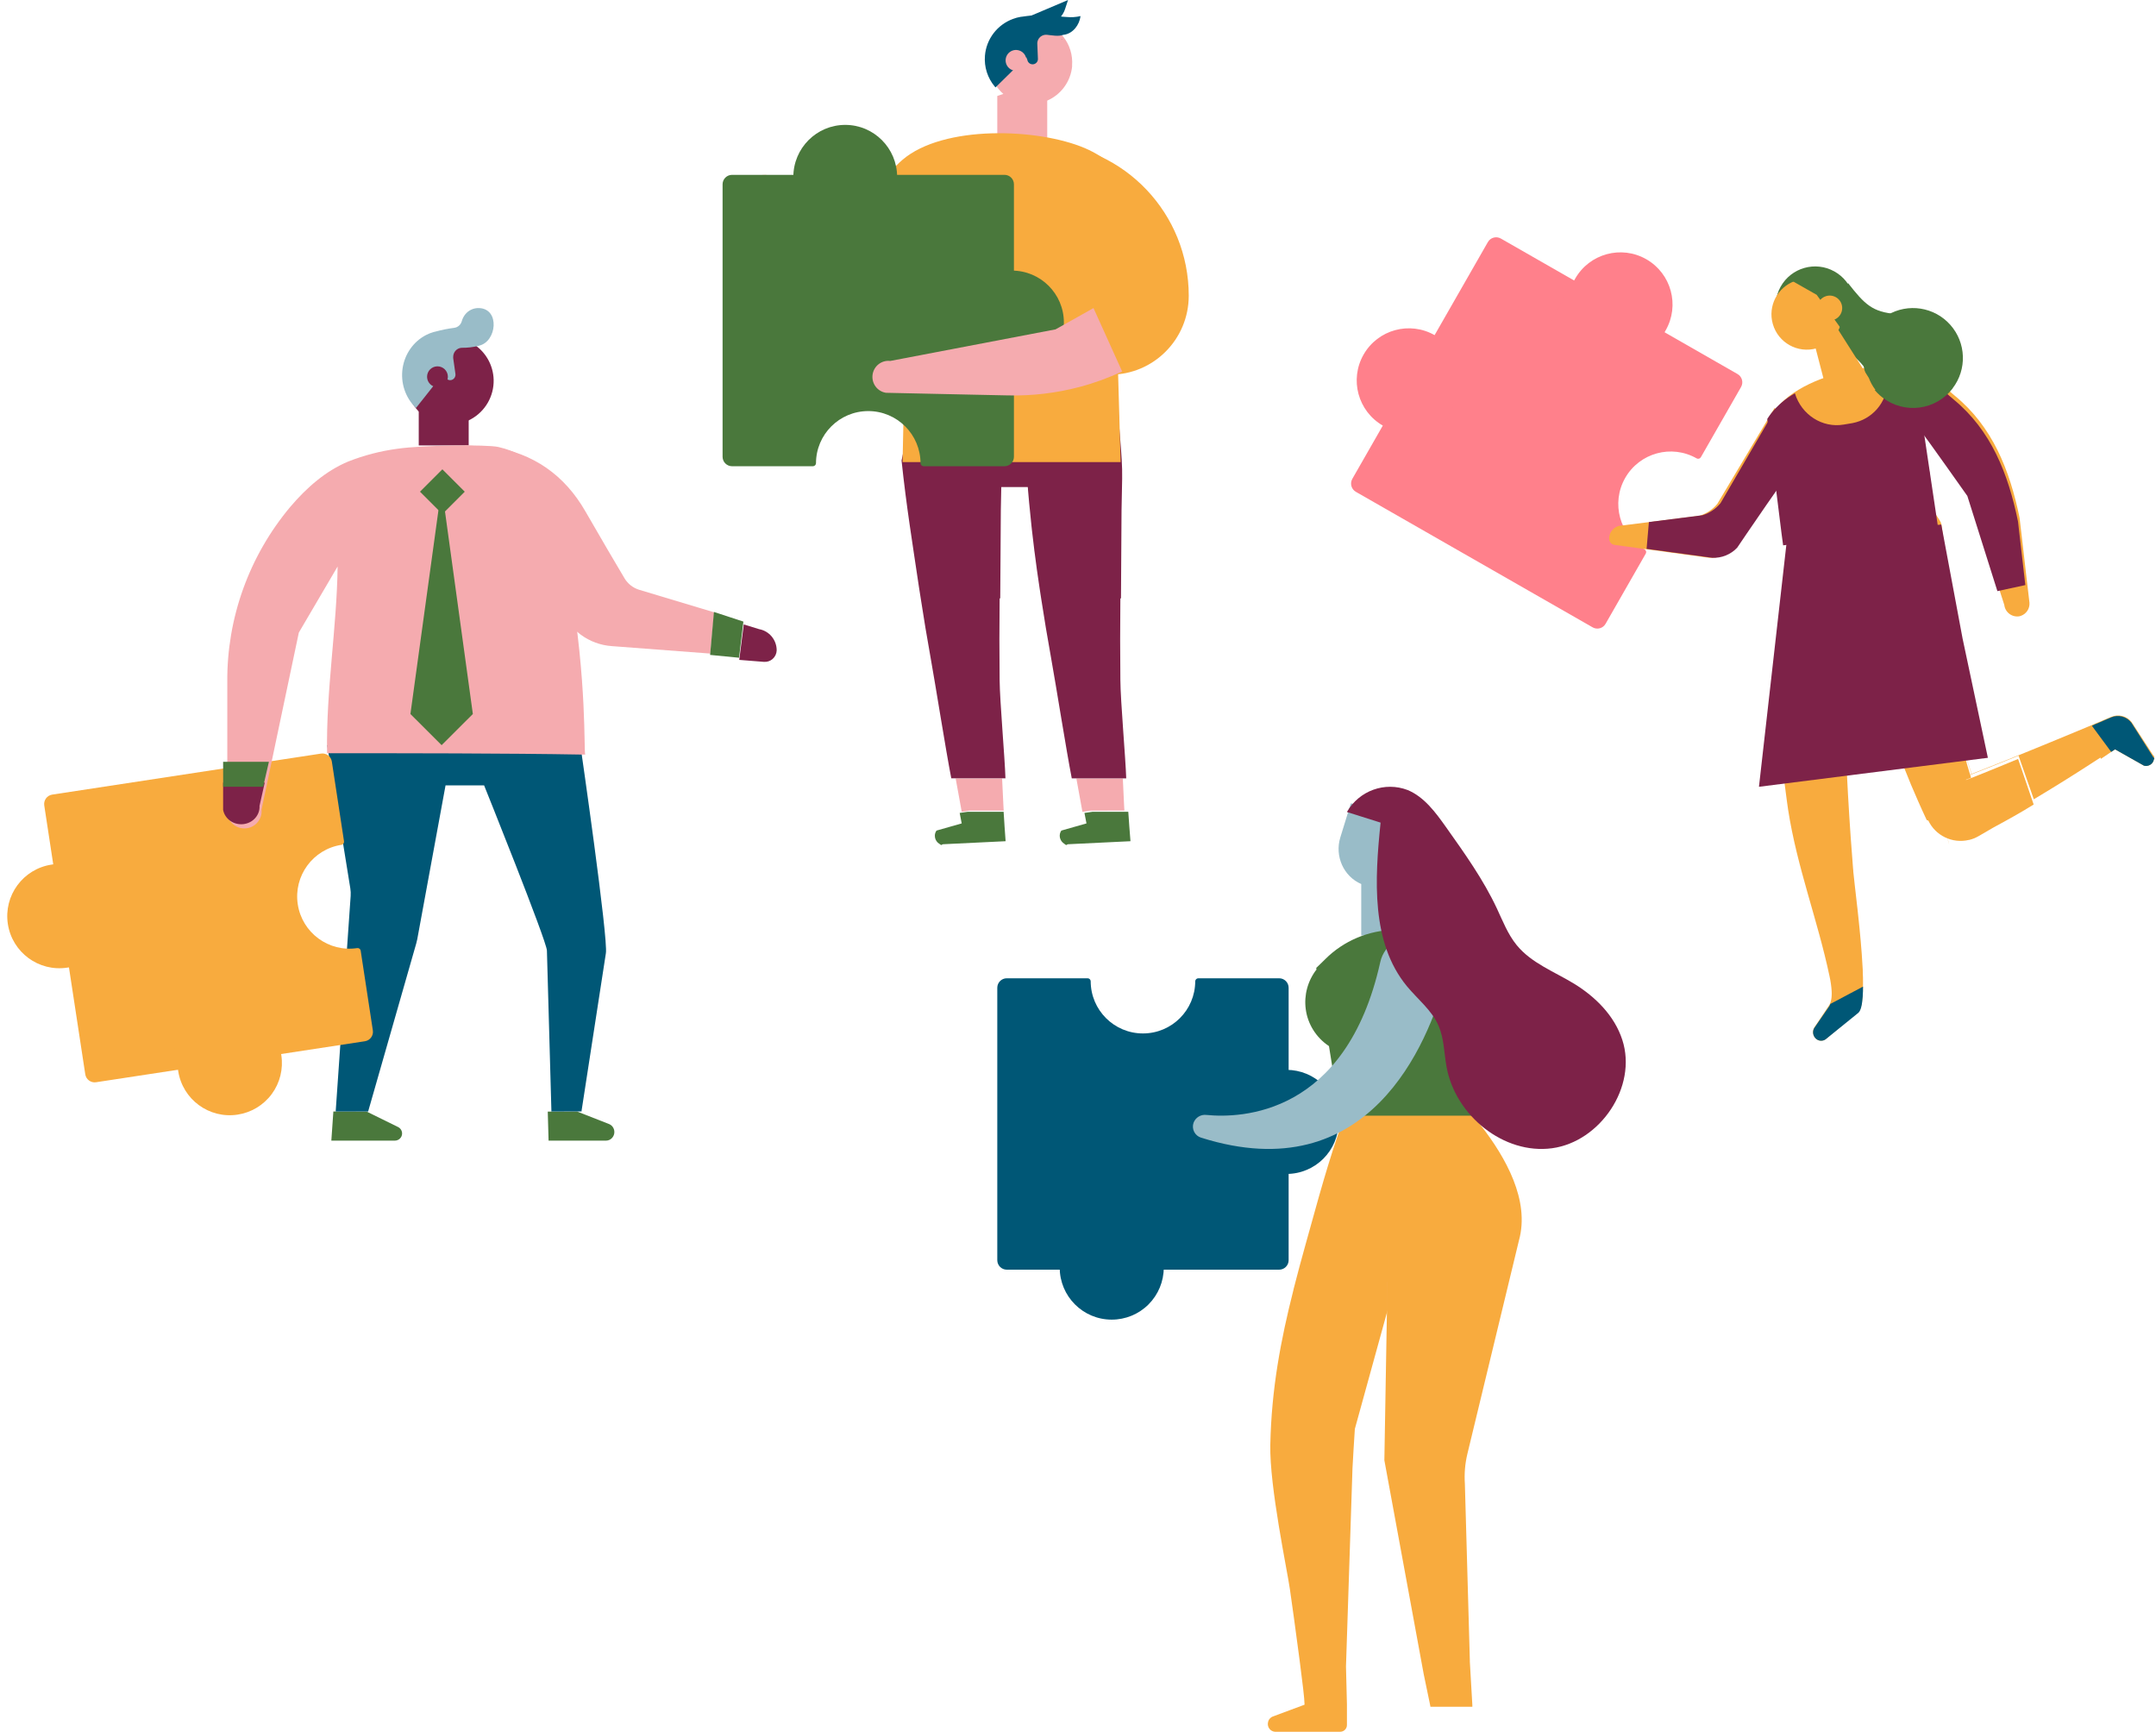 <?xml version="1.0" encoding="UTF-8"?>
<svg width="518px" height="416px" viewBox="0 0 518 416" version="1.1" xmlns="http://www.w3.org/2000/svg" xmlns:xlink="http://www.w3.org/1999/xlink">
    <title>YF-16_Join_The_Team</title>
    <g id="UI" stroke="none" stroke-width="1" fill="none" fill-rule="evenodd">
        <g id="Delivery-partners/Meet-our-grantees" transform="translate(-828, -1720)" fill-rule="nonzero">
            <g id="Group-10-Copy" transform="translate(0, 1650)">
                <g id="YF-16_Join_The_Team" transform="translate(828, 70)">
                    <path d="M88.075,267.007 L88.075,267.007 L88.182,267.063 L95.634,270.729 C96.227,271.02 96.603,271.617 96.607,272.273 C96.61,272.731 96.426,273.172 96.096,273.492 C95.773,273.816 95.333,273.999 94.874,274 L79.607,274 L80.09,267.063 L80.09,267" id="Path" fill="#4A783C"></path>
                    <path d="M138.768,267 L138.768,267.084 L138.851,267.084 L146.32,270.008 C147.224,270.368 147.75,271.334 147.573,272.309 C147.397,273.285 146.569,273.995 145.599,274 L131.8,274 L131.607,267.084 L131.607,267.021" id="Path" fill="#4A783C"></path>
                    <path d="M132.479,267 L132.479,266.818 L131.402,228.341 C131.332,225.977 116.31,188.661 116.31,188.661 L107.047,188.661 L100.259,225.578 C100.189,225.928 100.113,226.278 100.009,226.627 L88.502,266.818 L88.446,267 L80.664,267 L80.664,266.818 L84.249,215.217 C84.291,214.61 84.263,213.999 84.166,213.398 L78.607,179 L139.483,179.28 C139.483,179.28 146.216,225.753 145.563,229.02 L139.733,266.797 L139.733,266.979 L132.479,267 Z" id="Path" fill="#005776"></path>
                    <rect id="Rectangle" fill="#7D2248" x="100.607" y="95" width="12" height="12"></rect>
                    <path d="M118.605,91.251 C118.691,95.204 116.555,98.871 113.078,100.744 C109.6,102.617 105.366,102.38 102.119,100.131 C101.65,99.808 101.212,99.444 100.81,99.041 C98.358,96.669 97.209,93.252 97.731,89.878 C98.253,86.504 100.38,83.594 103.434,82.075 C104.012,81.789 104.617,81.558 105.238,81.386 L105.238,81.386 C106.085,81.152 106.957,81.023 107.835,81 C108.055,81 108.275,81 108.523,81 C110.325,81.066 112.079,81.601 113.612,82.551 C116.641,84.417 118.521,87.692 118.605,91.251 Z" id="Path" fill="#7D2248"></path>
                    <path d="M115.138,74.006 C113.816,73.935 112.542,74.527 111.717,75.595 C111.363,76.064 111.101,76.599 110.944,77.171 C110.703,78.018 109.999,78.636 109.151,78.747 C107.621,78.945 106.106,79.25 104.615,79.658 L104.191,79.757 L104.191,79.757 C103.57,79.932 102.968,80.168 102.392,80.464 C99.36,82.021 97.249,85.001 96.73,88.457 C96.212,91.913 97.351,95.413 99.785,97.845 C99.834,97.902 99.889,97.954 99.949,98 L106.545,89.663 L106.9,90.369 C106.9,90.369 106.9,90.447 106.941,90.447 L107.01,90.588 C107.292,91.172 107.944,91.456 108.546,91.257 C109.147,91.057 109.518,90.434 109.418,89.79 L108.884,86.017 L108.884,85.791 C108.857,84.588 109.772,83.586 110.937,83.544 C112.287,83.563 113.633,83.409 114.946,83.085 C115.016,83.068 115.084,83.046 115.151,83.021 C119.332,82.046 120.173,74.232 115.138,74.006 Z" id="Path" fill="#99BCC8"></path>
                    <path d="M107.607,90.443 C107.638,91.823 106.545,92.968 105.165,92.999 C103.784,93.031 102.64,91.938 102.608,90.558 C102.576,89.178 103.669,88.033 105.049,88.001 C105.712,87.985 106.354,88.234 106.834,88.692 C107.314,89.15 107.592,89.78 107.607,90.443 L107.607,90.443 Z" id="Path" fill="#7D2248"></path>
                    <path d="M134.759,146.175 L134.717,146.065 L111.607,107 L118.208,107.338 C128.13,108.838 135.652,114.15 140.62,122.792 C144.192,129.009 148.107,135.661 150.054,138.929 C150.847,140.259 152.118,141.246 153.612,141.692 L171.607,147.094 L170.644,157 L147.018,155.211 C141.498,154.834 136.707,151.303 134.759,146.175 L134.759,146.175 Z" id="Path" fill="#F5ABAF"></path>
                    <polygon id="Path" fill="#4A783C" points="170.607 157.323 171.531 147 178.607 149.318 177.563 158"></polygon>
                    <path d="M178.696,150 L182.392,151.135 C184.832,151.581 186.606,153.724 186.607,156.227 L186.607,156.227 C186.58,157.02 186.229,157.766 185.639,158.288 C185.048,158.811 184.27,159.063 183.488,158.986 L177.607,158.518 L178.696,150 Z" id="Path" fill="#7D2248"></path>
                    <path d="M12.541,190.88 L77.137,181.026 C77.734,180.935 78.343,181.084 78.829,181.442 C79.315,181.8 79.638,182.337 79.728,182.934 L82.653,202.098 C82.708,202.494 82.445,202.864 82.054,202.941 C75.204,203.985 70.498,210.384 71.542,217.234 C72.586,224.084 78.985,228.79 85.835,227.746 C86.231,227.696 86.596,227.97 86.657,228.365 L89.581,247.529 C89.769,248.773 88.916,249.934 87.673,250.127 L23.077,259.974 C22.481,260.065 21.872,259.916 21.386,259.558 C20.9,259.2 20.576,258.663 20.487,258.066 L10.633,193.477 C10.446,192.234 11.299,191.073 12.541,190.88 Z" id="Path" fill="#F8AB3E"></path>
                    <path d="M14.263,207.55 L14.263,207.55 C21.176,207.55 26.781,213.155 26.781,220.069 L26.781,232.587 L1.744,232.587 L1.744,220.069 C1.744,213.155 7.349,207.55 14.263,207.55 L14.263,207.55 Z" id="Path" fill="#F8AB3E" transform="translate(14.263, 220.069) rotate(-98.67) translate(-14.263, -220.069) "></path>
                    <path d="M55.217,242.86 L55.217,242.86 C62.131,242.86 67.736,248.465 67.736,255.378 L67.736,267.897 L42.671,267.897 L42.671,255.378 C42.671,252.053 43.994,248.865 46.347,246.517 C48.701,244.168 51.892,242.852 55.217,242.86 Z" id="Path" fill="#F8AB3E" transform="translate(55.203, 255.378) rotate(171.33) translate(-55.203, -255.378) "></path>
                    <path d="M270.152,194.706 C270.292,197.14 270.44,199.58 270.607,202 L270.607,202 C270.406,199.162 270.225,196.267 270.071,193.386 C269.957,191.257 269.864,189.129 269.77,187 L258.607,187 C259.103,189.673 259.59,192.348 260.068,195.025 L260.068,195.025 L261.937,194.734 L270.152,194.706 Z" id="Path" fill="#F5ABAF"></path>
                    <path d="M254.992,198.74 L260.607,197 L260.607,197 L254.985,198.74 C254.913,198.857 254.848,198.977 254.79,199.102 C254.672,199.385 254.609,199.69 254.607,200 C254.612,199.688 254.677,199.38 254.796,199.095 C254.849,198.969 254.914,198.85 254.992,198.74 L254.992,198.74 Z" id="Path" fill="#FFACEA"></path>
                    <path d="M255.072,201.622 C254.869,201.45 254.71,201.237 254.607,201 C254.71,201.236 254.866,201.448 255.066,201.622 C255.163,201.707 255.269,201.784 255.381,201.85 C255.462,201.893 255.538,201.943 255.607,202 C255.538,201.943 255.462,201.893 255.381,201.85 C255.269,201.785 255.165,201.709 255.072,201.622 L255.072,201.622 Z" id="Path" fill="#FFACEA"></path>
                    <path d="M270.586,187 C270.432,182.043 269.215,168.402 269.18,163.396 C269.11,156.87 269.11,150.317 269.18,143.736 L269.328,143.736 L269.461,122.617 C269.518,120.076 269.56,117.528 269.609,114.981 C269.722,108.969 268.639,102.977 268.73,97 C267.931,97.01 267.133,97.066 266.34,97.167 C265.384,97.25 264.428,97.368 263.479,97.521 C263.345,97.521 261.764,97.951 261.813,97.902 C260.541,98.319 259.317,98.819 258.073,99.353 L257.785,99.465 L257.518,99.659 C257.026,100.006 256.498,100.305 255.999,100.645 C252.892,102.727 249.975,105.067 247.008,107.33 C247.064,107.601 247.106,107.872 247.135,108.129 C247.246,109.495 247.067,110.869 246.607,112.162 C246.607,112.481 246.607,112.801 246.664,113.12 C246.706,113.675 246.741,114.231 246.776,114.779 C246.907,116.774 247.069,118.771 247.261,120.77 C247.423,122.582 247.613,124.394 247.809,126.206 C247.845,126.553 247.88,126.9 247.922,127.261 C248.098,128.837 248.28,130.406 248.484,131.989 C248.484,132.17 248.533,132.357 248.555,132.545 C248.92,135.437 249.321,138.321 249.757,141.195 C249.876,142.042 250.01,142.882 250.143,143.729 L250.143,143.729 C250.874,148.486 251.666,153.233 252.519,157.967 C253.743,164.757 256.175,180.183 257.504,186.979 L270.607,186.979 L270.586,187 Z" id="Path" fill="#7D2248"></path>
                    <path d="M271.082,195 L262.502,195 L260.549,195.282 L260.549,195.282 C260.717,196.121 260.871,196.959 261.039,197.798 L261.039,197.798 L255.006,199.517 C254.923,199.625 254.852,199.743 254.796,199.867 C254.544,200.433 254.544,201.075 254.796,201.641 C254.917,201.934 255.103,202.198 255.342,202.411 C255.452,202.518 255.574,202.612 255.706,202.693 C255.801,202.745 255.89,202.807 255.972,202.878 C256.196,203.064 256.028,203.036 256.56,202.803 L271.607,202.074 L271.607,202.074 C271.404,199.723 271.25,197.392 271.082,195 Z" id="Path" fill="#4A783C"></path>
                    <path d="M241.072,193.374 C240.958,191.249 240.858,189.125 240.764,187 L229.607,187 C230.098,189.668 230.584,192.338 231.065,195.01 L231.065,195.01 L232.932,194.72 L241.152,194.72 C241.293,197.149 241.433,199.585 241.607,202 L241.607,202 C241.407,199.125 241.226,196.249 241.072,193.374 Z" id="Path" fill="#F5ABAF"></path>
                    <path d="M225.986,198.732 L231.607,197 L231.607,197 L225.986,198.732 C225.909,198.845 225.844,198.966 225.79,199.092 C225.669,199.378 225.607,199.687 225.608,200 C225.6,199.545 225.732,199.099 225.986,198.732 L225.986,198.732 Z" id="Path" fill="#FFACEA"></path>
                    <path d="M226.063,201.622 C225.865,201.448 225.709,201.236 225.607,201 C225.706,201.237 225.862,201.45 226.063,201.622 C226.158,201.709 226.264,201.785 226.377,201.85 C226.458,201.893 226.536,201.943 226.607,202 C226.536,201.943 226.458,201.893 226.377,201.85 C226.262,201.787 226.157,201.71 226.063,201.622 L226.063,201.622 Z" id="Path" fill="#FFACEA"></path>
                    <path d="M241.572,187 C241.425,182.044 240.213,168.404 240.171,163.4 C240.096,156.875 240.096,150.323 240.171,143.742 L240.318,143.742 L240.458,122.627 L240.605,114.992 C240.717,108.976 240.823,102.979 240.921,97 C239.73,97 238.531,97.076 237.347,97.18 C236.385,97.264 235.432,97.382 234.489,97.534 C234.362,97.534 232.786,97.965 232.835,97.916 C231.56,98.333 230.341,98.832 229.107,99.367 L228.82,99.478 L228.554,99.672 C228.056,100.019 227.538,100.318 227.04,100.658 C223.944,102.74 221.603,99.152 218.632,101.408 C218.689,101.678 216.58,110.376 216.608,110.64 C217.778,121.683 219.179,130.172 220.812,141.181 C220.938,142.028 221.071,142.868 221.211,143.714 C221.94,148.472 222.729,153.217 223.579,157.951 C224.798,164.739 227.23,180.163 228.554,186.958 L241.607,186.958 L241.572,187 Z" id="Path" fill="#7D2248"></path>
                    <path d="M232.529,195 L230.573,195.282 L230.573,195.282 L231.057,197.798 L231.057,197.798 L225.014,199.517 C224.742,199.881 224.599,200.323 224.608,200.775 C224.603,201.391 224.857,201.982 225.309,202.411 C225.42,202.52 225.545,202.614 225.68,202.693 C225.777,202.746 225.869,202.808 225.954,202.878 C226.164,203.064 226.003,203.036 226.535,202.803 L241.607,202.074 L241.607,202.074 C241.425,199.73 241.278,197.365 241.131,195.007 L232.529,195 Z" id="Path" fill="#4A783C"></path>
                    <rect id="Rectangle" fill="#7D2248" x="229.607" y="99" width="33" height="18"></rect>
                    <polygon id="Path" fill="#F5ABAF" points="251.607 19 251.607 35 239.607 35 239.607 23.054"></polygon>
                    <path d="M216.851,111 L269.243,111 L268.012,68.063 L284.607,65.77 C282.346,57.643 278.917,52.313 273.468,45.785 C269.782,41.388 265.585,37.692 260.662,35.589 C249.357,30.771 226.656,29.979 216.824,38.394 C209.218,44.908 206.452,56.317 202.607,65.805 L217.819,65.805 L216.851,111 Z" id="Path" fill="#F8AB3E"></path>
                    <path d="M202.235,65.455 L202.235,65.455 L187.428,44.173 C186.465,42.44 184.408,41.608 182.492,42.178 L182.088,42.296 C181.389,42.482 182.786,42.047 182.088,42.296 C181.773,42.406 181.578,42.468 181.431,42.51 C181.389,42.556 181.342,42.597 181.292,42.634 L181.292,42.634 C179.704,43.83 179.165,45.953 179.993,47.749 L196.783,83.141 C197.513,84.68 198.987,85.743 200.692,85.959 C202.396,86.176 204.095,85.517 205.195,84.211 L217.607,65.504 L202.235,65.455 Z" id="Path" fill="#F5BDA0"></path>
                    <path d="M257.599,15.822 C257.285,19.57 254.895,22.827 251.411,24.253 C247.927,25.678 243.937,25.033 241.081,22.582 C240.668,22.228 240.288,21.839 239.944,21.419 C237.856,18.928 237.109,15.579 237.94,12.438 C238.772,9.297 241.078,6.755 244.126,5.62 C244.704,5.401 245.302,5.238 245.912,5.133 L245.912,5.133 C246.738,5.001 247.576,4.967 248.409,5.032 C248.619,5.032 248.836,5.073 249.045,5.106 C254.278,5.867 258.013,10.565 257.572,15.828 L257.599,15.822 Z" id="Path" fill="#F5ABAF"></path>
                    <path d="M236.643,13.373 C236.969,9.382 239.593,5.941 243.372,4.548 C243.971,4.319 244.591,4.151 245.224,4.046 L245.224,4.046 L245.652,3.997 C247.171,3.762 248.704,3.629 250.24,3.6 C250.763,3.565 251.259,3.353 251.644,3 C251.878,3.107 252.112,3.204 252.345,3.293 C253.598,3.784 254.928,4.051 256.275,4.081 C257.39,4.192 258.516,4.119 259.607,3.864 C259.348,5.956 257.825,8.047 255.615,8.354 C255.615,8.354 255.615,8.354 255.517,8.354 C254.275,8.821 252.78,8.479 251.503,8.354 C250.945,8.306 250.39,8.481 249.962,8.841 C249.534,9.201 249.268,9.716 249.223,10.271 L249.223,10.494 L249.37,14.14 C249.39,14.756 248.961,15.297 248.354,15.422 C247.747,15.547 247.137,15.221 246.908,14.649 L246.852,14.51 C246.852,14.51 246.852,14.433 246.852,14.433 L246.571,13.736 L239.176,21 C239.134,20.951 239.078,20.895 239.035,20.84 C237.277,18.763 236.417,16.078 236.643,13.373 L236.643,13.373 Z" id="Path" fill="#005776"></path>
                    <path d="M255.233,9.451 L255.093,9.451 C254.803,9.671 255.163,9.451 255.233,9.451 Z" id="Path" fill="#005776"></path>
                    <path d="M246.599,14.699 C246.519,15.707 245.839,16.568 244.876,16.879 C243.914,17.19 242.859,16.89 242.203,16.12 C241.548,15.35 241.421,14.26 241.882,13.36 C242.344,12.46 243.302,11.926 244.31,12.008 C245.685,12.12 246.709,13.324 246.599,14.699 Z" id="Path" fill="#F5ABAF"></path>
                    <path d="M245.607,4.668 L256.607,0 L255.894,2.173 C255.439,3.573 254.433,4.736 253.101,5.402 C251.768,6.068 250.22,6.183 248.801,5.72 L245.607,4.668 Z" id="Path" fill="#005776"></path>
                    <path d="M246.607,34 L250.631,34.188 C270.208,35.115 285.607,51.335 285.607,71.029 L285.607,71.029 C285.607,81.506 277.155,90 266.728,90 L255.835,90 L246.607,34 Z" id="Path" fill="#F8AB3E"></path>
                    <path d="M173.607,44.281 L173.607,109.719 C173.607,110.979 174.629,112 175.889,112 L195.31,112 C195.7,111.994 196.021,111.691 196.05,111.303 C196.05,104.369 201.672,98.749 208.607,98.749 C215.542,98.749 221.165,104.369 221.165,111.303 C221.193,111.691 221.514,111.994 221.904,112 L241.326,112 C242.586,112 243.607,110.979 243.607,109.719 L243.607,44.281 C243.609,43.675 243.369,43.094 242.941,42.666 C242.513,42.238 241.932,41.998 241.326,42 L175.889,42 C174.629,42 173.607,43.021 173.607,44.281 Z" id="Path" fill="#4A783C"></path>
                    <path d="M190.607,30 L215.607,30 L215.607,42.5 C215.607,49.404 210.025,55 203.138,55 L203.138,55 C196.252,55 190.67,49.404 190.67,42.5 L190.67,30 L190.607,30 Z" id="Path" fill="#4A783C" transform="translate(203.107, 42.5) rotate(-180) translate(-203.107, -42.5) "></path>
                    <path d="M230.607,65 L255.607,65 L255.607,77.5 C255.607,84.404 250.023,90 243.135,90 L243.135,90 C236.247,90 230.663,84.404 230.663,77.5 L230.663,65 L230.607,65 Z" id="Path" fill="#4A783C" transform="translate(243.107, 77.5) rotate(-90) translate(-243.107, -77.5) "></path>
                    <path d="M262.722,74 L259.723,75.692 L253.608,79.119 L213.883,86.706 C211.807,86.462 209.92,87.939 209.642,90.026 C209.364,92.113 210.797,94.039 212.863,94.356 L233.52,94.803 L242.231,94.985 C248.017,95.112 253.792,94.427 259.39,92.95 C262.9,92.022 266.319,90.777 269.607,89.23 L262.722,74 Z" id="Path" fill="#F5ABAF"></path>
                    <path d="M325.771,118.151 L382.64,150.696 C383.164,150.998 383.788,151.079 384.373,150.921 C384.957,150.762 385.454,150.377 385.754,149.851 L395.413,132.982 C395.607,132.633 395.493,132.194 395.154,131.983 C389.116,128.532 387.02,120.84 390.472,114.803 C393.924,108.766 401.617,106.67 407.655,110.122 C408.009,110.306 408.446,110.18 408.647,109.835 L418.305,92.966 C418.931,91.873 418.553,90.479 417.46,89.852 L360.592,57.3 C359.497,56.676 358.102,57.057 357.477,58.152 L324.919,115.009 C324.61,115.538 324.527,116.168 324.687,116.759 C324.847,117.349 325.238,117.851 325.771,118.151 L325.771,118.151 Z" id="Path" fill="#FF808B"></path>
                    <path d="M325.95,78.84 L351.05,78.84 L351.05,91.359 C351.05,98.273 345.445,103.878 338.532,103.878 L338.532,103.878 C331.618,103.878 326.013,98.273 326.013,91.359 L326.013,78.84 L325.95,78.84 Z" id="Path" fill="#FF808B" transform="translate(338.5, 91.359) rotate(119.79) translate(-338.5, -91.359) "></path>
                    <path d="M376.802,60.637 L401.902,60.637 L401.902,73.156 C401.902,80.07 396.297,85.675 389.384,85.675 L389.384,85.675 C382.47,85.675 376.865,80.07 376.865,73.156 L376.865,60.637 L376.802,60.637 Z" id="Path" fill="#FF808B" transform="translate(389.352, 73.156) rotate(-150.21) translate(-389.352, -73.156) "></path>
                    <path d="M387.962,130.902 L395.052,131.866 L410.647,133.992 C412.88,134.092 415.045,133.212 416.57,131.584 C416.57,131.584 430.122,111.468 431.261,110.897 L431.337,110.787 C431.337,110.787 431.337,110.787 431.337,110.745 C431.51,110.353 431.731,109.961 431.91,109.568 C432.09,109.176 432.241,108.681 432.338,108.419 C432.38,107.997 432.47,107.582 432.607,107.18 C432.607,107.022 432.607,106.85 432.607,106.706 C432.604,106.687 432.604,106.669 432.607,106.651 C432.559,106.774 432.462,106.651 432.518,106.072 C432.345,105.577 432.172,105.095 431.979,104.614 L431.924,104.497 C431.821,104.353 431.727,104.203 431.641,104.049 C431.641,104.049 431.641,104.049 431.641,104.09 L431.496,103.863 C431.113,103.281 430.701,102.718 430.26,102.177 C429.049,100.705 427.746,99.31 426.36,98 L412.607,121.027 C411.494,122.387 409.999,123.386 408.313,123.897 L395.604,125.493 L389.045,126.312 C387.968,126.572 387.101,127.369 386.753,128.418 C386.753,128.418 386.753,128.418 386.753,128.459 C386.325,129.705 386.871,130.785 387.962,130.902 Z" id="Path" fill="#F8AB3E"></path>
                    <path d="M431.755,150 C434.371,149.624 437.043,149.485 439.743,149.304 C443.049,149.102 446.334,148.914 449.639,148.754 L454.51,147.737 C454.545,148.009 454.601,148.28 454.635,148.559 C458.017,148.44 461.392,148.378 464.781,148.378 L465.234,148.378 C466.786,147.855 468.316,147.291 469.813,146.679 C468.497,139.68 467.342,132.752 466.424,125.879 C466.229,124.403 458.706,115.706 458.518,114.216 C458.268,113.144 458.798,112.042 459.792,111.57 C461.615,110.567 458.268,112.545 457.997,109.3 C457.997,109.3 461.699,102.699 461.845,102.887 C463.237,104.614 472.909,118.206 472.909,118.206 L478.574,135.99 L480.202,141.094 L481.552,145.321 C481.652,146.177 482.101,146.954 482.792,147.468 C483.484,147.983 484.357,148.188 485.206,148.036 C485.31,148.017 485.413,147.986 485.512,147.946 C486.842,147.494 487.699,146.2 487.599,144.798 L486.994,139.639 L485.219,124.368 C482.819,112.747 478.657,102.441 469.66,95.06 C466.424,92.393 464.42,89.956 460.982,88.856 C460.627,88.738 460.244,88.647 459.841,88.556 C458.465,88.27 457.069,88.097 455.665,88.041 C455.296,88.041 454.921,88.006 454.545,88.006 C447.426,87.874 438.54,89.796 432.2,93.577 C430.517,94.555 428.973,95.754 427.607,97.142 C429.424,103.681 430.711,110.463 430.537,117.189 C431.435,120.963 432.43,124.717 433.042,128.588 C434.156,135.614 430.704,143.253 431.734,149.394 C431.713,149.568 431.713,149.763 431.755,150 Z" id="Path" fill="#F8AB3E"></path>
                    <path d="M428.414,131 L429.614,130.855 L465.607,126.479 L460.141,89.848 C459.763,89.725 459.379,89.624 458.99,89.544 C457.234,89.192 455.448,89.01 453.656,89 L453.475,91.991 C453.278,96.75 449.791,100.747 445.058,101.64 L442.967,101.991 C437.842,102.867 432.814,99.648 431.245,94.479 L431.245,94.479 C429.007,95.727 427.041,97.399 425.458,99.4 C425.158,99.8 424.872,100.206 424.607,100.627 L428.038,128.195 L428.414,131 Z" id="Path" fill="#7D2248"></path>
                    <path d="M454.607,104.332 L459.68,112.498 C461.486,111.497 463.863,116.811 463.595,113.57 C463.595,113.57 461.568,103.636 461.713,103.831 C463.091,105.556 472.671,119.135 472.671,119.135 L478.282,136.901 L479.894,142 L486.607,140.546 L484.85,125.291 C482.472,113.681 478.351,103.386 469.439,96.012 C466.234,93.348 464.249,90.913 460.845,89.814 C460.493,89.696 460.114,89.605 459.714,89.515 C458.352,89.228 456.969,89.056 455.579,89 L454.607,104.332 Z" id="Path" fill="#7D2248"></path>
                    <path d="M472.425,186.404 L472.467,186.465 L473.678,185.996 L473.74,185.996 C477.6,184.498 481.35,182.994 484.975,181.523 L488.641,192 C492.944,189.44 497.388,186.679 501.972,183.715 C502.927,183.103 503.882,182.49 504.843,181.857 C505.653,181.333 506.462,180.795 507.292,180.243 L508.212,179.644 L515.131,183.457 C515.636,183.591 516.174,183.512 516.618,183.239 C516.655,183.231 516.689,183.212 516.715,183.184 C517.09,182.938 517.357,182.561 517.462,182.129 C517.6,181.564 517.752,181.884 517.337,181.448 L512.142,173.463 C510.994,171.977 508.958,171.461 507.223,172.217 C506.711,172.422 506.22,172.639 505.701,172.85 C504.933,173.184 504.158,173.531 503.391,173.824 L502.699,174.13 L501.703,174.546 L499.15,175.608 C490.848,179.066 482.36,182.531 473.726,185.907 L472.647,182.619 L472.647,182.578 C470.525,176.07 468.512,169.544 466.607,163 C468.835,170.781 471.229,178.487 473.678,185.921 L473.678,185.921 C473.256,186.091 472.84,186.241 472.425,186.404 Z" id="Path" fill="#F8AB3E"></path>
                    <path d="M468.332,203 C468.172,202.347 468.012,201.684 467.882,201 L467.882,201 C467.972,201.684 468.132,202.347 468.332,203 Z" id="Path" fill="#F8AB3E"></path>
                    <path d="M473.179,201.431 L473.289,201.431 C472.869,201.601 472.789,201.631 473.179,201.431 Z" id="Path" fill="#F8AB3E"></path>
                    <path d="M449.607,159.359 C449.732,159.164 449.842,158.962 449.953,158.761 C449.953,158.712 450.015,158.664 450.042,158.608 C450.164,158.383 450.272,158.151 450.367,157.913 L450.367,157.851 C450.574,157.321 450.718,156.768 450.795,156.204 L450.795,156.204 L454.448,155.321 C457.527,154.584 460.621,153.827 463.687,153 C464.474,156.044 466.007,157.559 466.856,160.595 C469.183,168.934 470.999,178.816 473.561,186.815 L473.561,186.815 L472.346,187.301 L472.387,187.364 L473.589,186.884 L473.651,186.884 C477.504,185.348 481.246,183.82 484.865,182.312 L488.524,193.006 L488.607,193.257 C485.762,195.05 482.116,197.079 479.051,198.719 L479.051,198.719 L475.343,200.873 C474.651,201.272 473.907,201.572 473.133,201.762 L473.057,201.762 C471.108,202.231 469.057,202.002 467.257,201.116 L467.257,201.116 C465.533,200.273 464.142,198.87 463.307,197.134 L463.307,197.134 L462.913,196.988 C462.218,195.515 461.542,194.03 460.883,192.534 C456.122,181.847 452.347,170.742 449.607,159.359 L449.607,159.359 Z" id="Path" fill="#F8AB3E"></path>
                    <path d="M501.607,174.782 L504.772,182.286 C505.586,181.746 506.4,181.192 507.235,180.624 L508.16,180.007 L515.117,183.934 C515.625,184.072 516.166,183.991 516.612,183.71 C516.65,183.702 516.684,183.682 516.71,183.654 C517.088,183.4 517.356,183.012 517.461,182.567 C517.6,181.985 517.753,182.314 517.336,181.865 L512.112,173.639 C510.957,172.108 508.91,171.577 507.166,172.356 C506.651,172.566 506.157,172.791 505.635,173.008 C504.863,173.352 504.084,173.709 503.312,174.011 L502.616,174.327 L501.607,174.782 Z" id="Path" fill="#F8AB3E"></path>
                    <path d="M436.578,249.73 C437.209,250.116 438,250.086 438.602,249.654 C438.602,249.654 443.998,245.117 446.454,243.081 C447.068,242.574 447.398,241.094 447.533,239.017 C447.587,238.26 447.607,237.426 447.607,236.53 L447.607,235.8 C447.607,235.161 447.607,234.48 447.553,233.786 C447.553,233.258 447.553,232.723 447.493,232.174 C447.297,228.332 446.886,224.004 446.467,220.113 C446.4,219.516 446.332,218.925 446.278,218.341 C446.231,217.945 446.184,217.563 446.143,217.188 C446.083,216.681 446.022,216.188 445.975,215.708 C445.928,215.229 445.86,214.763 445.82,214.319 C445.779,213.874 445.712,213.443 445.671,213.04 C445.482,211.436 445.341,210.143 445.267,209.344 C445.267,209.143 445.267,208.928 445.219,208.705 C444.545,200.431 443.31,182.715 443.196,168.535 C443.196,168.278 443.263,168.042 443.304,167.84 L443.304,167.673 C443.266,167.68 443.227,167.68 443.189,167.673 C443.189,161.198 443.371,155.55 443.998,152 L436.106,159.073 C435.512,158.906 435.263,159.038 435.242,159.33 C432.544,160.212 429.751,162.109 427.033,162.63 C425.34,162.984 429.218,192.004 429.616,194.519 C431.768,208.413 436.713,220.981 439.573,234.557 C439.831,235.711 439.998,236.884 440.072,238.065 C440.096,238.456 440.096,238.848 440.072,239.239 C440.052,239.799 439.947,240.352 439.762,240.879 C439.708,241.053 439.636,241.221 439.546,241.379 L435.937,246.784 C435.811,246.964 435.719,247.167 435.667,247.382 C435.441,248.285 435.81,249.236 436.578,249.73 Z" id="Path" fill="#F8AB3E"></path>
                    <path d="M469.152,93.301 C467.212,95.831 464.344,97.486 461.181,97.899 C458.019,98.312 454.822,97.449 452.297,95.502 C450.551,94.153 449.209,92.352 448.414,90.295 C448.414,90.217 448.351,90.147 448.323,90.069 C446.367,84.66 448.53,78.624 453.476,75.685 C458.423,72.745 464.76,73.73 468.581,78.031 C472.402,82.332 472.629,88.739 469.124,93.301 L469.152,93.301 Z" id="Path" fill="#4A783C"></path>
                    <path d="M431.497,81.804 C436.082,84.35 441.863,82.698 444.41,78.113 C446.957,73.529 445.307,67.747 440.723,65.199 C436.14,62.65 430.358,64.299 427.808,68.882 C426.581,71.084 426.28,73.684 426.972,76.108 C427.664,78.533 429.292,80.582 431.497,81.804 Z" id="Path" fill="#4A783C"></path>
                    <path d="M455.607,75.427 C449.9,77.885 447.111,84.254 449.227,90 C448.975,89.624 448.724,89.276 448.487,88.948 L448.452,88.9 C445.015,84.247 442.497,83.571 436.305,82.99 L435.607,82.929 L436.068,82.116 L439.331,76.315 L444.01,68 C448.013,73.117 449.868,74.989 455.607,75.427 Z" id="Path" fill="#4A783C"></path>
                    <path d="M425.935,77.829 C427.221,82.342 431.922,84.958 436.436,83.673 C440.949,82.387 443.566,77.686 442.28,73.172 C440.995,68.659 436.294,66.042 431.78,67.327 C431.607,67.371 431.436,67.427 431.269,67.493 C427.04,68.988 424.704,73.515 425.935,77.829 L425.935,77.829 Z" id="Path" fill="#F8AB3E"></path>
                    <path d="M429.834,66.656 C430.681,66.329 431.501,65.933 432.287,65.471 C432.727,65.547 433.178,65.518 433.606,65.385 C433.901,65.302 434.181,65.172 434.438,65 L438.32,66.349 C440.881,66.956 442.998,68.817 443.998,71.34 C444.998,73.863 444.756,76.734 443.349,79.037 C443.109,79.544 444.153,80.55 443.816,81 L436.478,70.823 L430.294,67.312 C430.047,67.148 429.807,67.498 429.607,67.312 C429.655,67.262 429.758,66.684 429.834,66.656 Z" id="Path" fill="#4A783C"></path>
                    <path d="M450.607,93.68 L438.91,94 L436.158,83.41 L435.924,82.52 L435.607,81.302 L439.144,76.612 L439.605,76 L448.144,89.429 L448.178,89.477 L448.997,90.772 C449.39,91.815 449.933,92.795 450.607,93.68 L450.607,93.68 Z" id="Path" fill="#F8AB3E"></path>
                    <path d="M436.723,74.822 C437.055,75.989 438.058,76.841 439.264,76.98 C440.47,77.119 441.641,76.518 442.23,75.456 C442.819,74.395 442.711,73.083 441.956,72.133 C441.2,71.183 439.947,70.782 438.78,71.117 C437.19,71.573 436.27,73.23 436.723,74.822 L436.723,74.822 Z" id="Path" fill="#F8AB3E"></path>
                    <polygon id="Path" fill="#7D2248" points="477.607 182.039 422.607 189 429.307 129.828 466.411 126 471.524 153.356"></polygon>
                    <path d="M395.607,131.843 L411.387,133.992 C413.646,134.093 415.837,133.204 417.38,131.558 C417.38,131.558 431.093,111.226 432.245,110.649 L432.322,110.538 C432.322,110.538 432.322,110.538 432.322,110.496 C432.497,110.1 432.72,109.703 432.902,109.307 C433.083,108.91 433.237,108.409 433.335,108.145 C433.377,107.719 433.468,107.299 433.607,106.893 C433.607,106.733 433.607,106.559 433.607,106.413 C433.604,106.395 433.604,106.376 433.607,106.357 C433.558,106.483 433.461,106.357 433.516,105.773 C433.342,105.272 433.167,104.785 432.972,104.299 L432.916,104.18 C432.812,104.035 432.717,103.884 432.629,103.728 C432.629,103.728 432.629,103.728 432.629,103.77 L432.483,103.54 C432.095,102.951 431.678,102.383 431.232,101.836 C430.01,100.334 426.936,101.329 425.539,100 L413.371,120.867 C412.244,122.242 410.731,123.252 409.026,123.767 L396.166,125.402 L395.607,131.843 Z" id="Path" fill="#7D2248"></path>
                    <path d="M502.607,174.355 L507.234,180.624 L508.159,180.007 L515.116,183.934 C515.624,184.072 516.166,183.991 516.612,183.71 C516.65,183.702 516.684,183.682 516.71,183.654 C517.087,183.4 517.356,183.012 517.461,182.567 C517.6,181.985 517.753,182.314 517.336,181.865 L512.111,173.639 C510.956,172.108 508.909,171.577 507.164,172.356 C506.649,172.566 506.156,172.791 505.634,173.008 C504.861,173.352 504.082,173.709 503.31,174.011 L502.607,174.355 Z" id="Path" fill="#005776"></path>
                    <path d="M436.601,249.74 C437.23,250.112 438.02,250.083 438.62,249.666 C438.62,249.666 444.006,245.287 446.456,243.323 C447.069,242.833 447.399,241.405 447.533,239.4 C447.587,238.67 447.607,237.865 447.607,237 L439.765,241.164 C439.711,241.332 439.639,241.494 439.549,241.647 L435.948,246.863 C435.822,247.036 435.731,247.232 435.679,247.44 C435.439,248.325 435.815,249.262 436.601,249.74 Z" id="Path" fill="#005776"></path>
                    <path d="M140.607,181.265 L139.978,181.265 C122.027,180.938 96.535,180.938 78.584,180.938 C78.318,165.804 80.934,150.79 81.116,136.081 L71.798,151.952 L66.453,177.318 L65.194,183.304 L64.187,188.107 L64.012,188.991 L63.851,189.687 L62.836,194.497 C63.045,196.729 61.423,198.717 59.185,198.973 C56.947,199.228 54.915,197.658 54.609,195.437 L54.609,189.687 L54.609,183.304 L54.609,177.262 L54.609,163.848 C54.485,148.464 59.857,133.536 69.769,121.728 C73.757,117.043 78.311,113.103 83.655,110.869 C87.444,109.373 91.403,108.344 95.443,107.806 L95.443,107.806 C101.543,106.908 117.032,106.755 119.732,107.374 C136.06,111.105 134.913,128.48 136.956,140.091 C141.048,163.598 140.251,180.708 140.607,181.265 Z" id="Path" fill="#F5ABAF"></path>
                    <path d="M62.351,193.587 C62.478,195.796 60.771,197.718 58.455,197.972 C56.139,198.226 54.014,196.725 53.607,194.547 L53.607,188 L63.607,188 L62.351,193.587 Z" id="Path" fill="#7D2248"></path>
                    <polygon id="Path" fill="#4A783C" points="64.607 183 63.57 187.505 63.374 188.334 63.221 189 53.615 189 53.615 187.387 53.607 183"></polygon>
                    <polygon id="Rectangle" fill="#4A783C" transform="translate(106.285, 118.113) rotate(135) translate(-106.285, -118.113) " points="102.484 114.312 110.086 114.312 110.086 121.913 102.484 121.913"></polygon>
                    <polygon id="Path" fill="#4A783C" points="106.107 179 113.607 171.517 106.107 117 98.607 171.517"></polygon>
                    <path d="M239.607,302.719 L239.607,237.281 C239.607,236.021 240.629,235 241.889,235 L261.311,235 C261.703,235 262.028,235.306 262.05,235.697 C262.05,242.631 267.672,248.251 274.607,248.251 C281.543,248.251 287.165,242.631 287.165,235.697 C287.194,235.306 287.518,235.003 287.911,235 L307.326,235 C308.586,235 309.607,236.021 309.607,237.281 L309.607,302.719 C309.607,303.979 308.586,305 307.326,305 L241.875,305 C240.622,304.989 239.611,303.972 239.607,302.719 L239.607,302.719 Z" id="Path" fill="#005776"></path>
                    <path d="M267.121,292 L267.121,292 C274.017,292 279.607,297.596 279.607,304.5 L279.607,317 L254.607,317 L254.607,304.5 C254.607,301.18 255.927,297.996 258.274,295.651 C260.622,293.306 263.805,291.993 267.121,292 Z" id="Path" fill="#005776" transform="translate(267.107, 304.5) rotate(180) translate(-267.107, -304.5) "></path>
                    <path d="M309.121,257 L309.121,257 C316.017,257 321.607,262.596 321.607,269.5 L321.607,282 L296.607,282 L296.607,269.5 C296.607,266.18 297.927,262.996 300.274,260.651 C302.622,258.306 305.805,256.993 309.121,257 L309.121,257 Z" id="Path" fill="#005776" transform="translate(309.107, 269.5) rotate(90) translate(-309.107, -269.5) "></path>
                    <path d="M306.31,416 L322.043,416 C322.473,415.987 322.88,415.804 323.174,415.491 C323.469,415.178 323.627,414.76 323.614,414.33 L323.614,410.733 L323.614,409.654 L323.614,409.39 L323.384,400.281 L323.433,398.889 L324.948,352.686 C325.122,349.541 325.302,346.424 325.518,343.244 L333.697,313.587 L333.697,313.587 L340.09,290.423 C344.029,283.83 348.921,277.858 354.607,272.7 C353.989,272.456 353.37,272.199 352.745,272.004 C351.529,271.559 350.334,271.148 349.173,270.772 L350.91,270.028 C349.136,267.836 347.57,265.484 346.233,263 L345.226,263.153 C341.3,263.752 337.033,264.336 333.412,264.809 C329.486,265.331 326.289,265.721 325.073,265.874 L324.517,265.936 C324.461,265.956 324.408,265.982 324.357,266.013 C322.606,267.37 317.568,285.009 316.866,287.5 C314.74,295.196 312.641,302.412 310.827,309.558 C310.81,309.64 310.79,309.722 310.765,309.802 L310.765,309.857 C307.714,321.868 305.476,333.662 305.205,347.071 C304.99,357.112 309.277,377.249 309.903,381.702 C310.278,384.298 311.39,392.196 312.259,398.924 C312.912,403.879 313.426,408.207 313.426,409.362 L313.426,409.501 L312.961,409.675 L310.056,410.753 L305.817,412.333 C305.211,412.558 304.769,413.087 304.656,413.725 C304.533,414.251 304.645,414.805 304.963,415.242 C305.28,415.679 305.772,415.956 306.31,416 Z" id="Path" fill="#F8AB3E"></path>
                    <polygon id="Path" fill="#FFACEA" points="336.607 372 332.607 351.388 333.265 314.43 333.458 303.676 333.568 298 332.607 351.388"></polygon>
                    <path d="M332.607,350.784 L336.41,371.447 L340.62,394.324 L341.504,399.136 L342.072,402.214 L343.609,409.61 L343.651,409.875 L343.686,410 L353.747,410 L353.747,409.875 L353.747,409.61 L353.143,399.164 L353.143,398.802 L353.017,394.352 L351.951,356.46 C351.784,354.048 351.985,351.625 352.547,349.273 L364.951,297.94 C367.589,288.393 361.808,278.1 355.831,270.404 L347.755,260 L344.949,263.28 L333.891,275.997 L333.526,297.265 L333.246,313.756 L333.246,313.756 L332.607,350.784 Z" id="Path" fill="#F8AB3E"></path>
                    <path d="M324.546,193 C324.227,194.085 323.12,197.649 322.027,201.157 C320.633,205.67 322.814,210.533 327.051,212.36 L327.051,212.36 L327.051,224.712 L349.607,226 L345.852,203.958 L339.585,194.912 L324.546,193 Z" id="Path" fill="#99BCC8"></path>
                    <path d="M321.995,268 L319.298,251.293 C316.228,249.253 314.197,246.025 313.719,242.424 C313.268,239.041 314.194,235.62 316.297,232.899 L316.233,232.518 C316.939,231.827 317.688,231.136 318.429,230.382 C322.812,226.011 328.768,223.49 335.025,223.359 L353.138,223 C353.576,223.92 353.816,224.917 353.845,225.931 L354.607,268 L321.995,268 Z" id="Path" fill="#4A783C"></path>
                    <path d="M286.763,269.706 C287.233,268.44 288.51,267.662 289.849,267.827 C298.132,268.648 323.421,267.987 331.621,231.122 C332.097,228.952 333.475,227.089 335.409,226 C337.342,224.911 339.648,224.701 341.746,225.421 L342.365,225.637 C346.224,226.965 348.398,231.059 347.34,235.006 C343.101,250.717 328.883,286.002 288.584,273.291 C287.858,273.072 287.253,272.565 286.909,271.888 C286.566,271.211 286.513,270.423 286.763,269.706 Z" id="Path" fill="#99BCC8"></path>
                    <path d="M323.607,195.057 C326.549,189.921 332.719,187.69 338.202,189.779 C342.18,191.436 344.903,195.14 347.413,198.677 C351.873,204.968 356.375,211.259 359.65,218.248 C361.07,221.275 362.29,224.455 364.4,227.034 C367.93,231.361 373.41,233.388 378.154,236.282 C383.31,239.434 387.888,243.97 389.777,249.8 C393.438,261.053 384.482,274.263 372.893,275.829 C361.304,277.395 349.688,267.994 347.558,256.335 C346.944,253.015 346.978,249.52 345.634,246.424 C344.007,242.656 340.608,240.042 338.009,236.89 C329.385,226.405 330.295,211.196 331.701,197.608 L323.607,195.057 Z" id="Path" fill="#7D2248"></path>
                </g>
            </g>
        </g>
    </g>
</svg>
